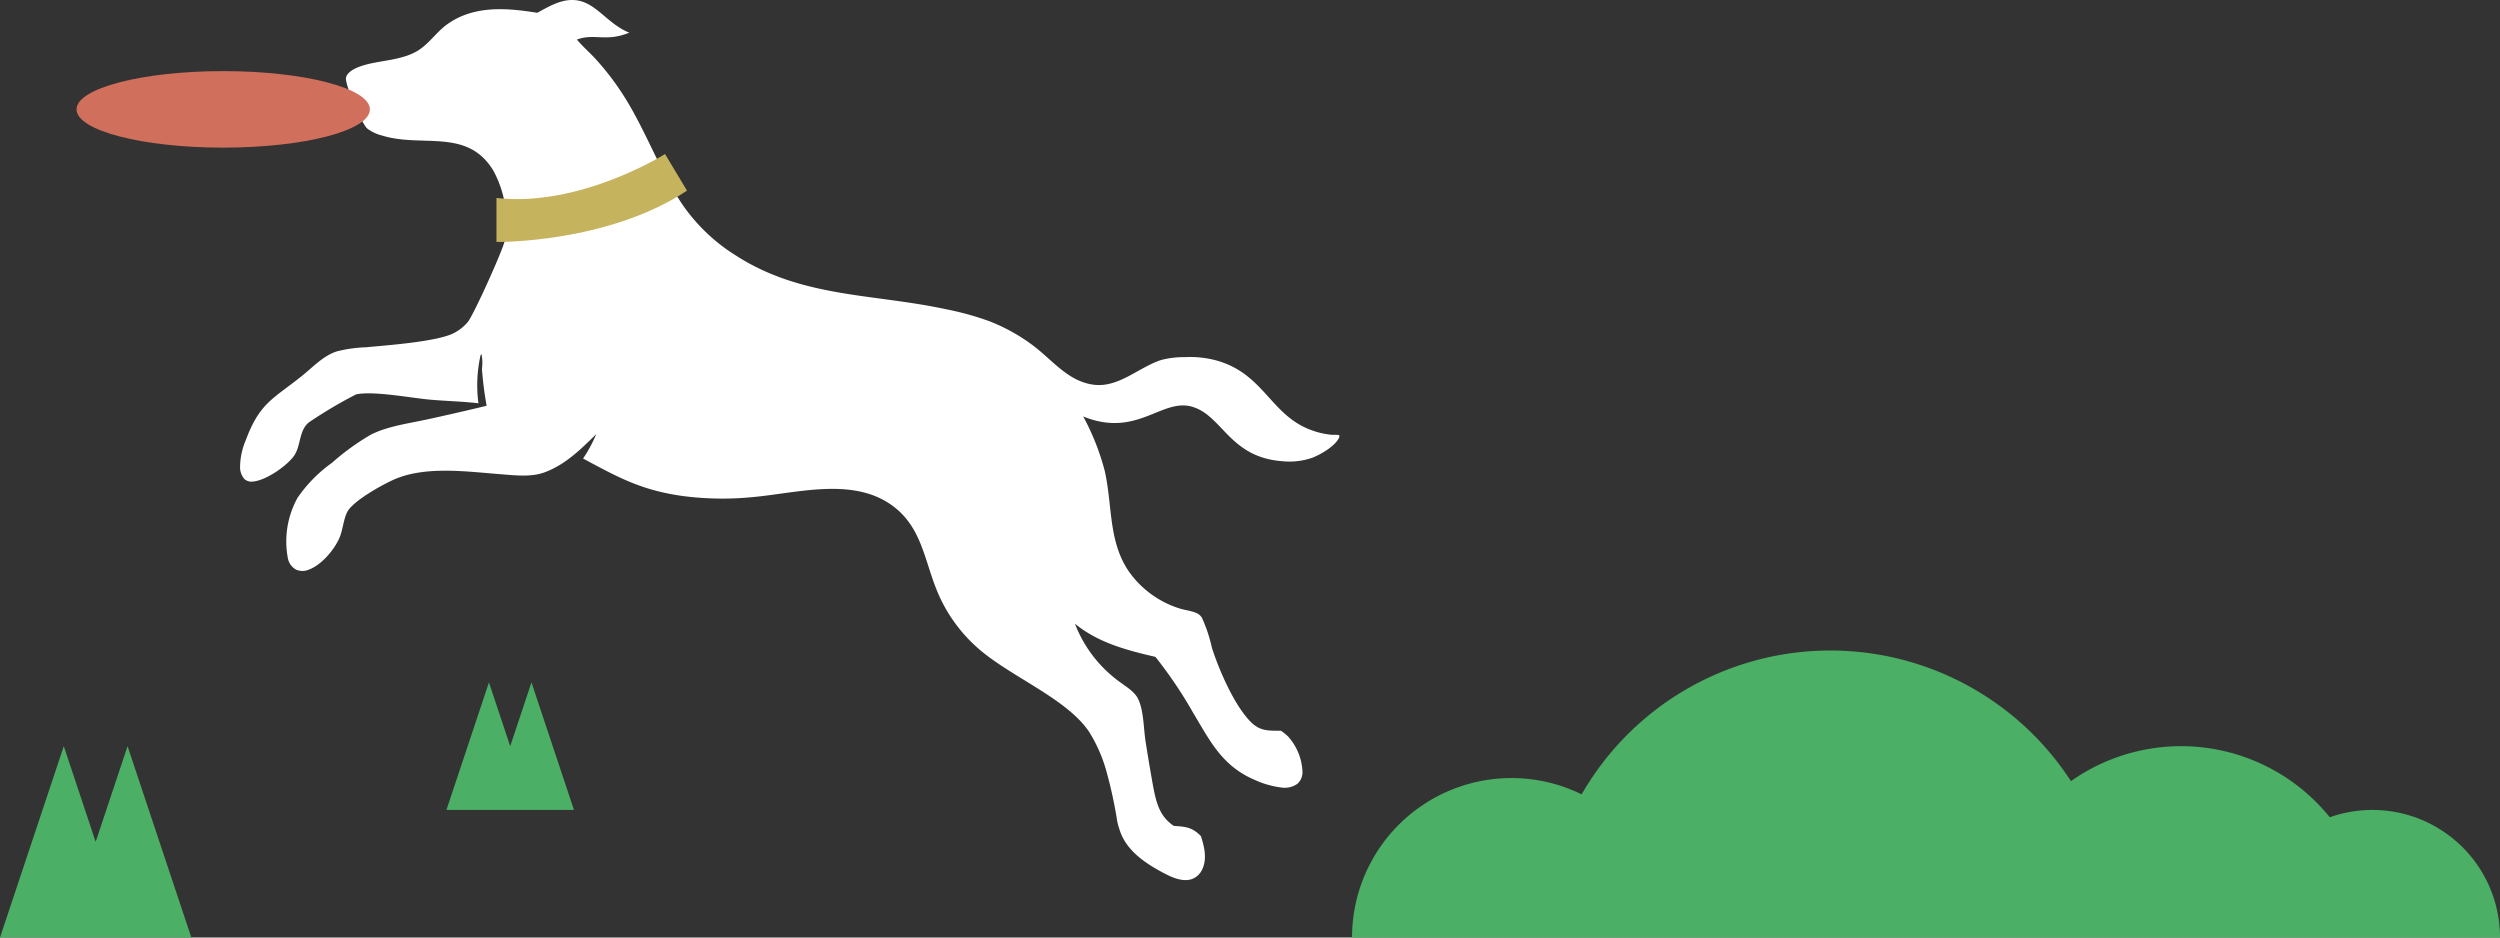 <svg xmlns="http://www.w3.org/2000/svg" width="392" height="147" viewBox="0 0 392 147"><rect x="0" y="0" width="392" height="147" fill="#333333" stroke="none"/><g id="illust" transform="translate(-1124 -4993.101)"><path id="パス_30109" data-name="パス 30109" d="M1582.368 5058.217a8.85 8.85 0 00-1.145-.036 12.554 12.554 0 01-3.184-.72c-6.417-2.309-7.4-8.736-14.751-10.888a15.648 15.648 0 00-5.089-.571 13.958 13.958 0 00-3.742.444c-3.479 1.118-6.6 4.315-10.474 3.893-4.059-.446-6.587-3.881-9.63-6.165a28.712 28.712 0 00-6.792-3.785 44.936 44.936 0 00-6.758-1.881c-11.505-2.491-22.652-1.774-33-8.417a28.388 28.388 0 01-8.489-8.112c-3.553-5.343-5.7-11.553-9.155-16.982a41.674 41.674 0 00-4.477-5.836c-.928-1-1.979-1.914-2.851-2.955 2.806-1.032 4.42.429 8.22-1.079-4.535-1.825-6.058-6.95-11.841-4.454-.885.381-1.74.869-2.582 1.336-4.791-.769-9.928-1.208-14.127 1.8-1.78 1.272-2.93 3.208-4.872 4.288-3.019 1.679-7.067 1.3-9.794 2.771-.481.261-1.134.757-1.212 1.348-.149 1.133 2.427 7.068 3.308 7.917a6.329 6.329 0 002.287 1.1c6.319 2 13.41-1.251 17.516 5.527a16.815 16.815 0 011.748 11.116c-.4 1.64-4.858 11.546-5.765 12.619a6.983 6.983 0 01-2.452 1.864c-2.849 1.254-10.226 1.785-13.486 2.094a21.264 21.264 0 00-4.621.654c-2.133.7-3.744 2.484-5.46 3.855-4.5 3.59-6.613 4.21-8.782 10.055a10.946 10.946 0 00-.9 4.328 2.82 2.82 0 00.713 1.8 1.7 1.7 0 001.331.362c2.01-.183 5.172-2.364 6.365-3.959.9-1.206.868-2.946 1.549-4.269a3.158 3.158 0 01.81-1.034 71.352 71.352 0 017.428-4.407c2.771-.576 8.542.56 11.645.833 2.5.22 5.045.273 7.537.564a21.233 21.233 0 01.338-7.547l.148-.153a7.29 7.29 0 01.063 2.319 56.11 56.11 0 00.734 5.77q-4.578 1.111-9.185 2.112c-2.925.646-6.308 1.069-8.979 2.426a38.169 38.169 0 00-6.086 4.407 22.114 22.114 0 00-5.392 5.476 14.149 14.149 0 00-1.518 9.517 2.605 2.605 0 001.257 1.745 2.515 2.515 0 001.978.031c1.973-.7 3.989-3.061 4.822-4.945.579-1.308.618-2.847 1.242-4.1.891-1.783 5.927-4.552 7.765-5.281 4.885-1.939 11.143-1.049 16.264-.656 2.228.171 4.779.5 6.927-.294 3.251-1.206 5.671-3.61 8.088-5.986a21.567 21.567 0 01-2.058 3.824c5.52 2.959 9.065 4.94 15.521 5.862a48.117 48.117 0 0010.962.194c7.314-.645 16.433-3.4 22.674 1.848 3.915 3.291 4.458 8.187 6.264 12.644a24.128 24.128 0 006.3 9.014c5.051 4.568 13.977 7.933 17.595 13.244a23.4 23.4 0 012.79 6.409 69.673 69.673 0 011.573 7.172 8.123 8.123 0 00.373 1.589c.907 3.244 3.744 5.253 6.561 6.788 1.37.746 3.235 1.716 4.821 1.186a2.84 2.84 0 001.626-1.487c.823-1.69.353-3.566-.18-5.254-1.357-1.4-2.409-1.49-4.261-1.606-2.276-1.542-2.766-3.729-3.251-6.282q-.629-3.5-1.179-7.016c-.311-2.043-.272-4.8-1.172-6.639-.639-1.3-2.425-2.227-3.541-3.142a20.2 20.2 0 01-6.355-8.625c3.652 2.985 8.112 4.155 12.62 5.2a67.651 67.651 0 015.893 8.73c2.726 4.543 4.568 8.381 9.708 10.574a14.115 14.115 0 004.062 1.167 3.463 3.463 0 002.59-.562 2.445 2.445 0 00.809-1.866 8.806 8.806 0 00-2.277-5.578 8.043 8.043 0 00-1.105-.886c-1.905 0-3.228.091-4.682-1.333-2.6-2.555-5.037-8.224-6.138-11.664a23.3 23.3 0 00-1.579-4.744 1.992 1.992 0 00-1.027-.787c-.807-.31-1.692-.388-2.513-.657a15.33 15.33 0 01-7.8-5.638c-3.372-4.76-2.651-10.523-3.89-15.927a38.135 38.135 0 00-3.373-8.526c8.414 3.416 12.26-2.877 17.034-1.538 4.809 1.35 5.864 7.953 14.214 8.557a10.906 10.906 0 004.767-.578c1.391-.585 3.483-1.779 4.144-3.18z" transform="translate(-248.374 3.1)" fill="#fff"/><path id="mask" d="M1090 990a20.311 20.311 0 00-5.1.653q-.808.213-1.591.493a29.955 29.955 0 00-40.583-5.667 44.994 44.994 0 00-76.729 2.077 24.67 24.67 0 00-1.908-.846A25 25 0 00930 1010h180a20 20 0 00-20-20" transform="translate(406 4130.101)" fill="#4baf65"/><ellipse id="楕円形_178" data-name="楕円形 178" cx="23" cy="6" rx="23" ry="6" transform="translate(1136 5004.251)" fill="#cf6f5c"/><path id="パス_30110" data-name="パス 30110" d="M1445 5017.895v6.894s17.295.246 29.878-8.043l-3.448-5.746s-13.251 8.371-26.43 6.895z" transform="translate(-243.153 6.252)" fill="#c5b35e"/><path id="green" d="M60 0l10 30 5-15 5 15L90 0zM0 20l6.666 20L10 30l3.333 10L20 20z" transform="rotate(180 607 2570.05)" fill="#4baf65"/></g></svg>